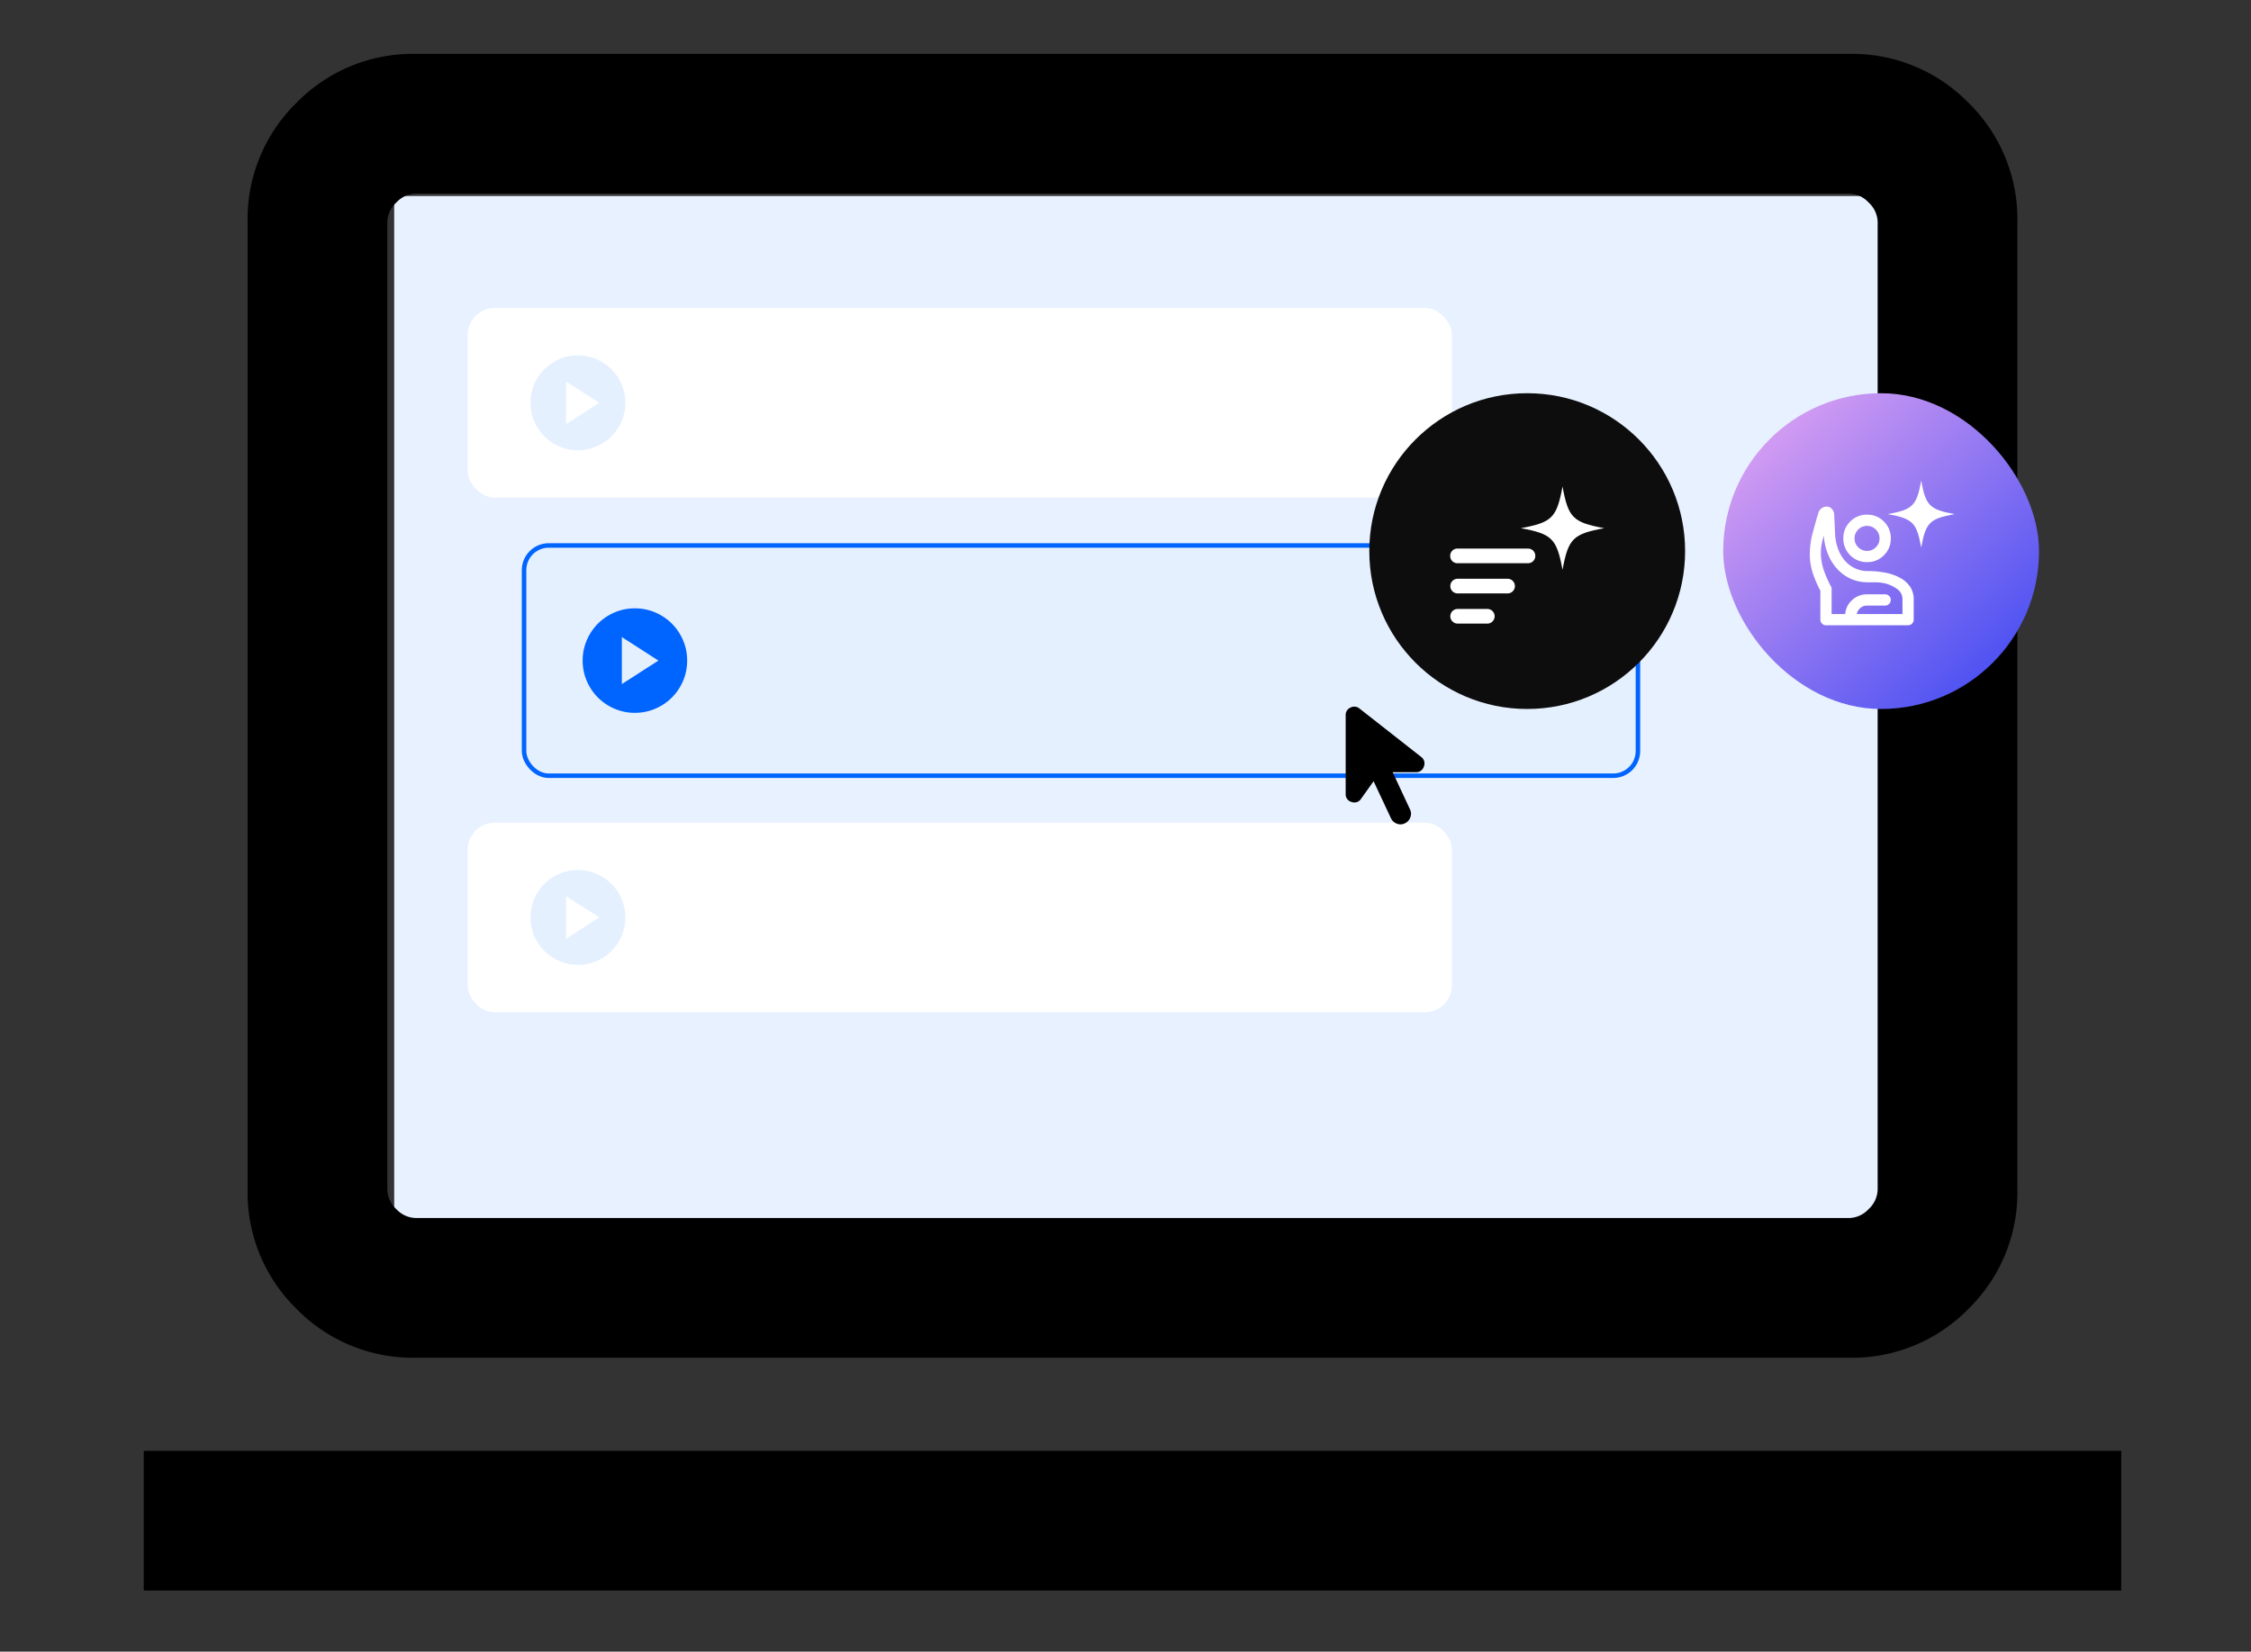 <svg xmlns="http://www.w3.org/2000/svg" xmlns:xlink="http://www.w3.org/1999/xlink" width="250.53" height="183.85" viewBox="0 0 250.53 183.85">
  <rect x="0" y="0" width="250.53" height="183.85" fill="#333333" stroke="none"/>
  <defs>
    <linearGradient id="linear-gradient" x1="0.094" y1="0.093" x2="1.214" y2="1.288" gradientUnits="objectBoundingBox">
      <stop offset="0" stop-color="#daa0f2"/>
      <stop offset="1" stop-color="#072bf2"/>
    </linearGradient>
  </defs>
  <g id="Group_46611" data-name="Group 46611" transform="translate(-8816 -682)">
    <g id="Group_46610" data-name="Group 46610" transform="translate(-113.839 1.139)">
      <g id="Group_46595" data-name="Group 46595" transform="translate(8973.712 702.678)">
        <rect id="Rectangle_14053" data-name="Rectangle 14053" width="166.042" height="115.328" transform="translate(0 0)" fill="#e7f1ff"/>
      </g>
      <path id="computer_24dp_000000_FILL0_wght300_GRAD0_opsz24" d="M55.39-639.722v-15.55H275.477v15.55Zm30.3-25.916a18.089,18.089,0,0,1-13.3-5.442,18.089,18.089,0,0,1-5.442-13.3V-792.03a18.089,18.089,0,0,1,5.442-13.3,18.089,18.089,0,0,1,13.3-5.442H245.175a18.089,18.089,0,0,1,13.3,5.442,18.089,18.089,0,0,1,5.442,13.3v107.651a18.089,18.089,0,0,1-5.442,13.3,18.089,18.089,0,0,1-13.3,5.442Zm0-15.55H245.175a3.046,3.046,0,0,0,2.193-1,3.051,3.051,0,0,0,1-2.2V-792.03a3.043,3.043,0,0,0-1-2.193,3.043,3.043,0,0,0-2.193-1H85.691a3.043,3.043,0,0,0-2.193,1,3.043,3.043,0,0,0-1,2.193v107.651a3.051,3.051,0,0,0,1,2.2A3.046,3.046,0,0,0,85.691-681.189Zm-3.19,0v0Z" transform="translate(8890.449 1497.631)"/>
      <g id="Group_46596" data-name="Group 46596" transform="translate(8981.885 715.143)">
        <rect id="Rectangle_14044" data-name="Rectangle 14044" width="109.552" height="21.107" rx="3" transform="translate(0 0)" fill="#fff"/>
        <g id="Rectangle_14045" data-name="Rectangle 14045" transform="translate(6.031 26.184)" fill="#e5f0ff" stroke="#0064ff" stroke-width="0.5">
          <rect width="124.47" height="26.132" rx="3" stroke="none"/>
          <rect x="0.25" y="0.25" width="123.97" height="25.632" rx="2.75" fill="none"/>
        </g>
        <g id="Group_46337" data-name="Group 46337" transform="translate(6.306 4.586)">
          <path id="Path_107182" data-name="Path 107182" d="M0,0H11.935V11.935H0Z" fill="none"/>
          <path id="play_circle_24dp_718EEE_FILL1_wght400_GRAD0_opsz24" d="M83.959-872.346l3.695-2.375L83.959-877.1Zm1.32,2.9a5.14,5.14,0,0,1-2.059-.416,5.329,5.329,0,0,1-1.676-1.128,5.332,5.332,0,0,1-1.128-1.676A5.141,5.141,0,0,1,80-874.722a5.14,5.14,0,0,1,.416-2.059,5.33,5.33,0,0,1,1.128-1.676,5.328,5.328,0,0,1,1.676-1.128A5.138,5.138,0,0,1,85.278-880a5.138,5.138,0,0,1,2.059.416,5.328,5.328,0,0,1,1.676,1.128,5.33,5.33,0,0,1,1.128,1.676,5.14,5.14,0,0,1,.416,2.059,5.141,5.141,0,0,1-.416,2.059,5.332,5.332,0,0,1-1.128,1.676,5.329,5.329,0,0,1-1.676,1.128A5.14,5.14,0,0,1,85.278-869.443Z" transform="translate(-79.31 880.69)" fill="#e5f0ff"/>
        </g>
        <path id="play_circle_24dp_718EEE_FILL1_wght400_GRAD0_opsz24-2" data-name="play_circle_24dp_718EEE_FILL1_wght400_GRAD0_opsz24" d="M84.361-871.569l4.07-2.617-4.07-2.617Zm1.454,3.2a5.661,5.661,0,0,1-2.268-.458,5.87,5.87,0,0,1-1.846-1.243,5.871,5.871,0,0,1-1.243-1.846A5.662,5.662,0,0,1,80-874.186a5.663,5.663,0,0,1,.458-2.268A5.874,5.874,0,0,1,81.7-878.3a5.872,5.872,0,0,1,1.846-1.243A5.661,5.661,0,0,1,85.814-880a5.661,5.661,0,0,1,2.268.458,5.872,5.872,0,0,1,1.846,1.243,5.874,5.874,0,0,1,1.243,1.846,5.662,5.662,0,0,1,.458,2.268,5.662,5.662,0,0,1-.458,2.268,5.871,5.871,0,0,1-1.243,1.846,5.87,5.87,0,0,1-1.846,1.243A5.661,5.661,0,0,1,85.814-868.371Z" transform="translate(-67.197 913.435)" fill="#0064ff"/>
        <rect id="Rectangle_14046" data-name="Rectangle 14046" width="109.552" height="21.107" rx="3" transform="translate(0 57.29)" fill="#fff"/>
        <g id="Group_46341" data-name="Group 46341" transform="translate(6.306 61.874)">
          <path id="Path_107182-2" data-name="Path 107182" d="M0,0H11.935V11.935H0Z" fill="none"/>
          <path id="play_circle_24dp_718EEE_FILL1_wght400_GRAD0_opsz24-3" data-name="play_circle_24dp_718EEE_FILL1_wght400_GRAD0_opsz24" d="M83.959-872.346l3.695-2.375L83.959-877.1Zm1.32,2.9a5.14,5.14,0,0,1-2.059-.416,5.329,5.329,0,0,1-1.676-1.128,5.332,5.332,0,0,1-1.128-1.676A5.141,5.141,0,0,1,80-874.722a5.14,5.14,0,0,1,.416-2.059,5.33,5.33,0,0,1,1.128-1.676,5.328,5.328,0,0,1,1.676-1.128A5.138,5.138,0,0,1,85.278-880a5.138,5.138,0,0,1,2.059.416,5.328,5.328,0,0,1,1.676,1.128,5.33,5.33,0,0,1,1.128,1.676,5.14,5.14,0,0,1,.416,2.059,5.141,5.141,0,0,1-.416,2.059,5.332,5.332,0,0,1-1.128,1.676,5.329,5.329,0,0,1-1.676,1.128A5.14,5.14,0,0,1,85.278-869.443Z" transform="translate(-79.31 880.69)" fill="#e5f0ff"/>
        </g>
        <path id="arrow_selector_tool_26dp_000000_FILL1_wght700_GRAD0_opsz24" d="M208.588-882.053a1.078,1.078,0,0,1-.889.038,1.181,1.181,0,0,1-.663-.61l-1.93-4.116-1.387,1.945a.869.869,0,0,1-1.063.362.868.868,0,0,1-.656-.9v-8.744a.883.883,0,0,1,.535-.859.9.9,0,0,1,1,.105l6.859,5.382a.885.885,0,0,1,.309,1.063.869.869,0,0,1-.9.641h-2.578l1.93,4.131a1.1,1.1,0,0,1,.038.9A1.18,1.18,0,0,1,208.588-882.053Z" transform="translate(-104.275 939.418)"/>
        <g id="Group_46350" data-name="Group 46350" transform="translate(100.353 9.488)">
          <g id="Group_46324" data-name="Group 46324" transform="translate(0 0)">
            <circle id="Ellipse_944" data-name="Ellipse 944" cx="17.574" cy="17.574" r="17.574" fill="#0d0d0d"/>
            <g id="Group_46320" data-name="Group 46320" transform="translate(4.842 4.841)">
              <rect id="Rectangle_12392" data-name="Rectangle 12392" width="25.465" height="25.465" fill="none"/>
              <g id="Group_43384" data-name="Group 43384" transform="translate(4.162 5.541)">
                <g id="Group_43594" data-name="Group 43594" transform="translate(0 0)">
                  <path id="Path_2" data-name="Path 2" d="M4.641,0C4,3.48,3.48,4,0,4.641c3.48.641,4,1.16,4.641,4.641.641-3.48,1.16-4,4.641-4.641C5.8,4,5.281,3.48,4.641,0" transform="translate(7.86)" fill="#fff"/>
                  <path id="Union_2" data-name="Union 2" d="M.789,8.351a.816.816,0,0,1,0-1.63H4.171a.816.816,0,0,1,0,1.63Zm0-3.36a.816.816,0,0,1,0-1.63H6.426a.816.816,0,0,1,0,1.63Zm0-3.36A.8.8,0,0,1,0,.815.8.8,0,0,1,.789,0H8.68a.8.8,0,0,1,.789.815.8.8,0,0,1-.789.815Z" transform="translate(0 6.911)" fill="#fff"/>
                </g>
              </g>
            </g>
          </g>
          <g id="Group_46343" data-name="Group 46343" transform="translate(39.391 0)">
            <g id="Group_46319" data-name="Group 46319" transform="translate(0 0)">
              <rect id="Rectangle_12381" data-name="Rectangle 12381" width="35.149" height="35.149" rx="17.574" fill="url(#linear-gradient)"/>
            </g>
            <g id="Group_46342" data-name="Group 46342" transform="translate(6.292 6.291)">
              <g id="Group_43724" data-name="Group 43724" transform="translate(3.343 3.447)">
                <path id="person_raised_hand_24dp_718EEE_FILL0_wght400_GRAD-25_opsz20" d="M54.273-896.292a.611.611,0,0,1-.444-.184.6.6,0,0,1-.187-.442v-3.23A12.119,12.119,0,0,1,52.8-902.1a6.637,6.637,0,0,1-.331-2.1,8.893,8.893,0,0,1,.3-2.294q.3-1.141.649-2.308a.943.943,0,0,1,.344-.5.926.926,0,0,1,.581-.2.745.745,0,0,1,.572.252,1.053,1.053,0,0,1,.268.625l.1,2.259a5.625,5.625,0,0,0,.327,1.568,4.17,4.17,0,0,0,.742,1.288,3.425,3.425,0,0,0,1.125.866,3.31,3.31,0,0,0,1.459.316,10.224,10.224,0,0,1,1.9.175,5.657,5.657,0,0,1,1.648.563,3.169,3.169,0,0,1,1.134.989,2.5,2.5,0,0,1,.413,1.45v2.231a.6.6,0,0,1-.184.442.6.6,0,0,1-.441.184Zm.62-1.251H62.78v-1.605a1.357,1.357,0,0,0-.546-1.143,4.02,4.02,0,0,0-1.293-.64,4.8,4.8,0,0,0-1.106-.145q-.537,0-.9,0a4.57,4.57,0,0,1-1.924-.4,4.6,4.6,0,0,1-1.506-1.1,5.5,5.5,0,0,1-1.022-1.652,6.633,6.633,0,0,1-.457-2.049,8.877,8.877,0,0,0-.238.952,5.138,5.138,0,0,0-.089.961,5.913,5.913,0,0,0,.35,2.012,12.833,12.833,0,0,0,.845,1.871Zm3.948-5.778a2.551,2.551,0,0,1-1.876-.765,2.551,2.551,0,0,1-.765-1.876,2.551,2.551,0,0,1,.765-1.876,2.551,2.551,0,0,1,1.876-.765,2.551,2.551,0,0,1,1.876.765,2.551,2.551,0,0,1,.765,1.876,2.551,2.551,0,0,1-.765,1.876A2.551,2.551,0,0,1,58.841-903.321Zm0-1.251a1.33,1.33,0,0,0,.981-.41,1.349,1.349,0,0,0,.406-.985,1.33,1.33,0,0,0-.41-.981,1.349,1.349,0,0,0-.985-.406,1.33,1.33,0,0,0-.981.41,1.35,1.35,0,0,0-.406.985,1.33,1.33,0,0,0,.41.981A1.349,1.349,0,0,0,58.845-904.572Zm-2.44,8.28v-1.027a2.312,2.312,0,0,1,.714-1.718,2.371,2.371,0,0,1,1.722-.7h2.016a.6.6,0,0,1,.442.183.6.6,0,0,1,.184.439.609.609,0,0,1-.184.443.6.6,0,0,1-.442.187H58.841a1.119,1.119,0,0,0-.826.345,1.129,1.129,0,0,0-.341.822v1.027ZM58.934-897.543ZM58.841-905.962Z" transform="translate(-52.466 912.385)" fill="#fff"/>
                <path id="Path_107223" data-name="Path 107223" d="M26.787,2.835c-.513,2.79-.93,3.207-3.72,3.72,2.79.513,3.207.93,3.72,3.72.513-2.79.93-3.207,3.72-3.72-2.79-.513-3.207-.93-3.72-3.72" transform="translate(-14.387 -2.835)" fill="#fff"/>
              </g>
              <rect id="Rectangle_12703" data-name="Rectangle 12703" width="22.567" height="22.567" fill="none"/>
            </g>
          </g>
        </g>
      </g>
    </g>
    <rect id="Rectangle_14065" data-name="Rectangle 14065" width="250.53" height="183.85" transform="translate(8816 682)" fill="none"/>
  </g>
</svg>
